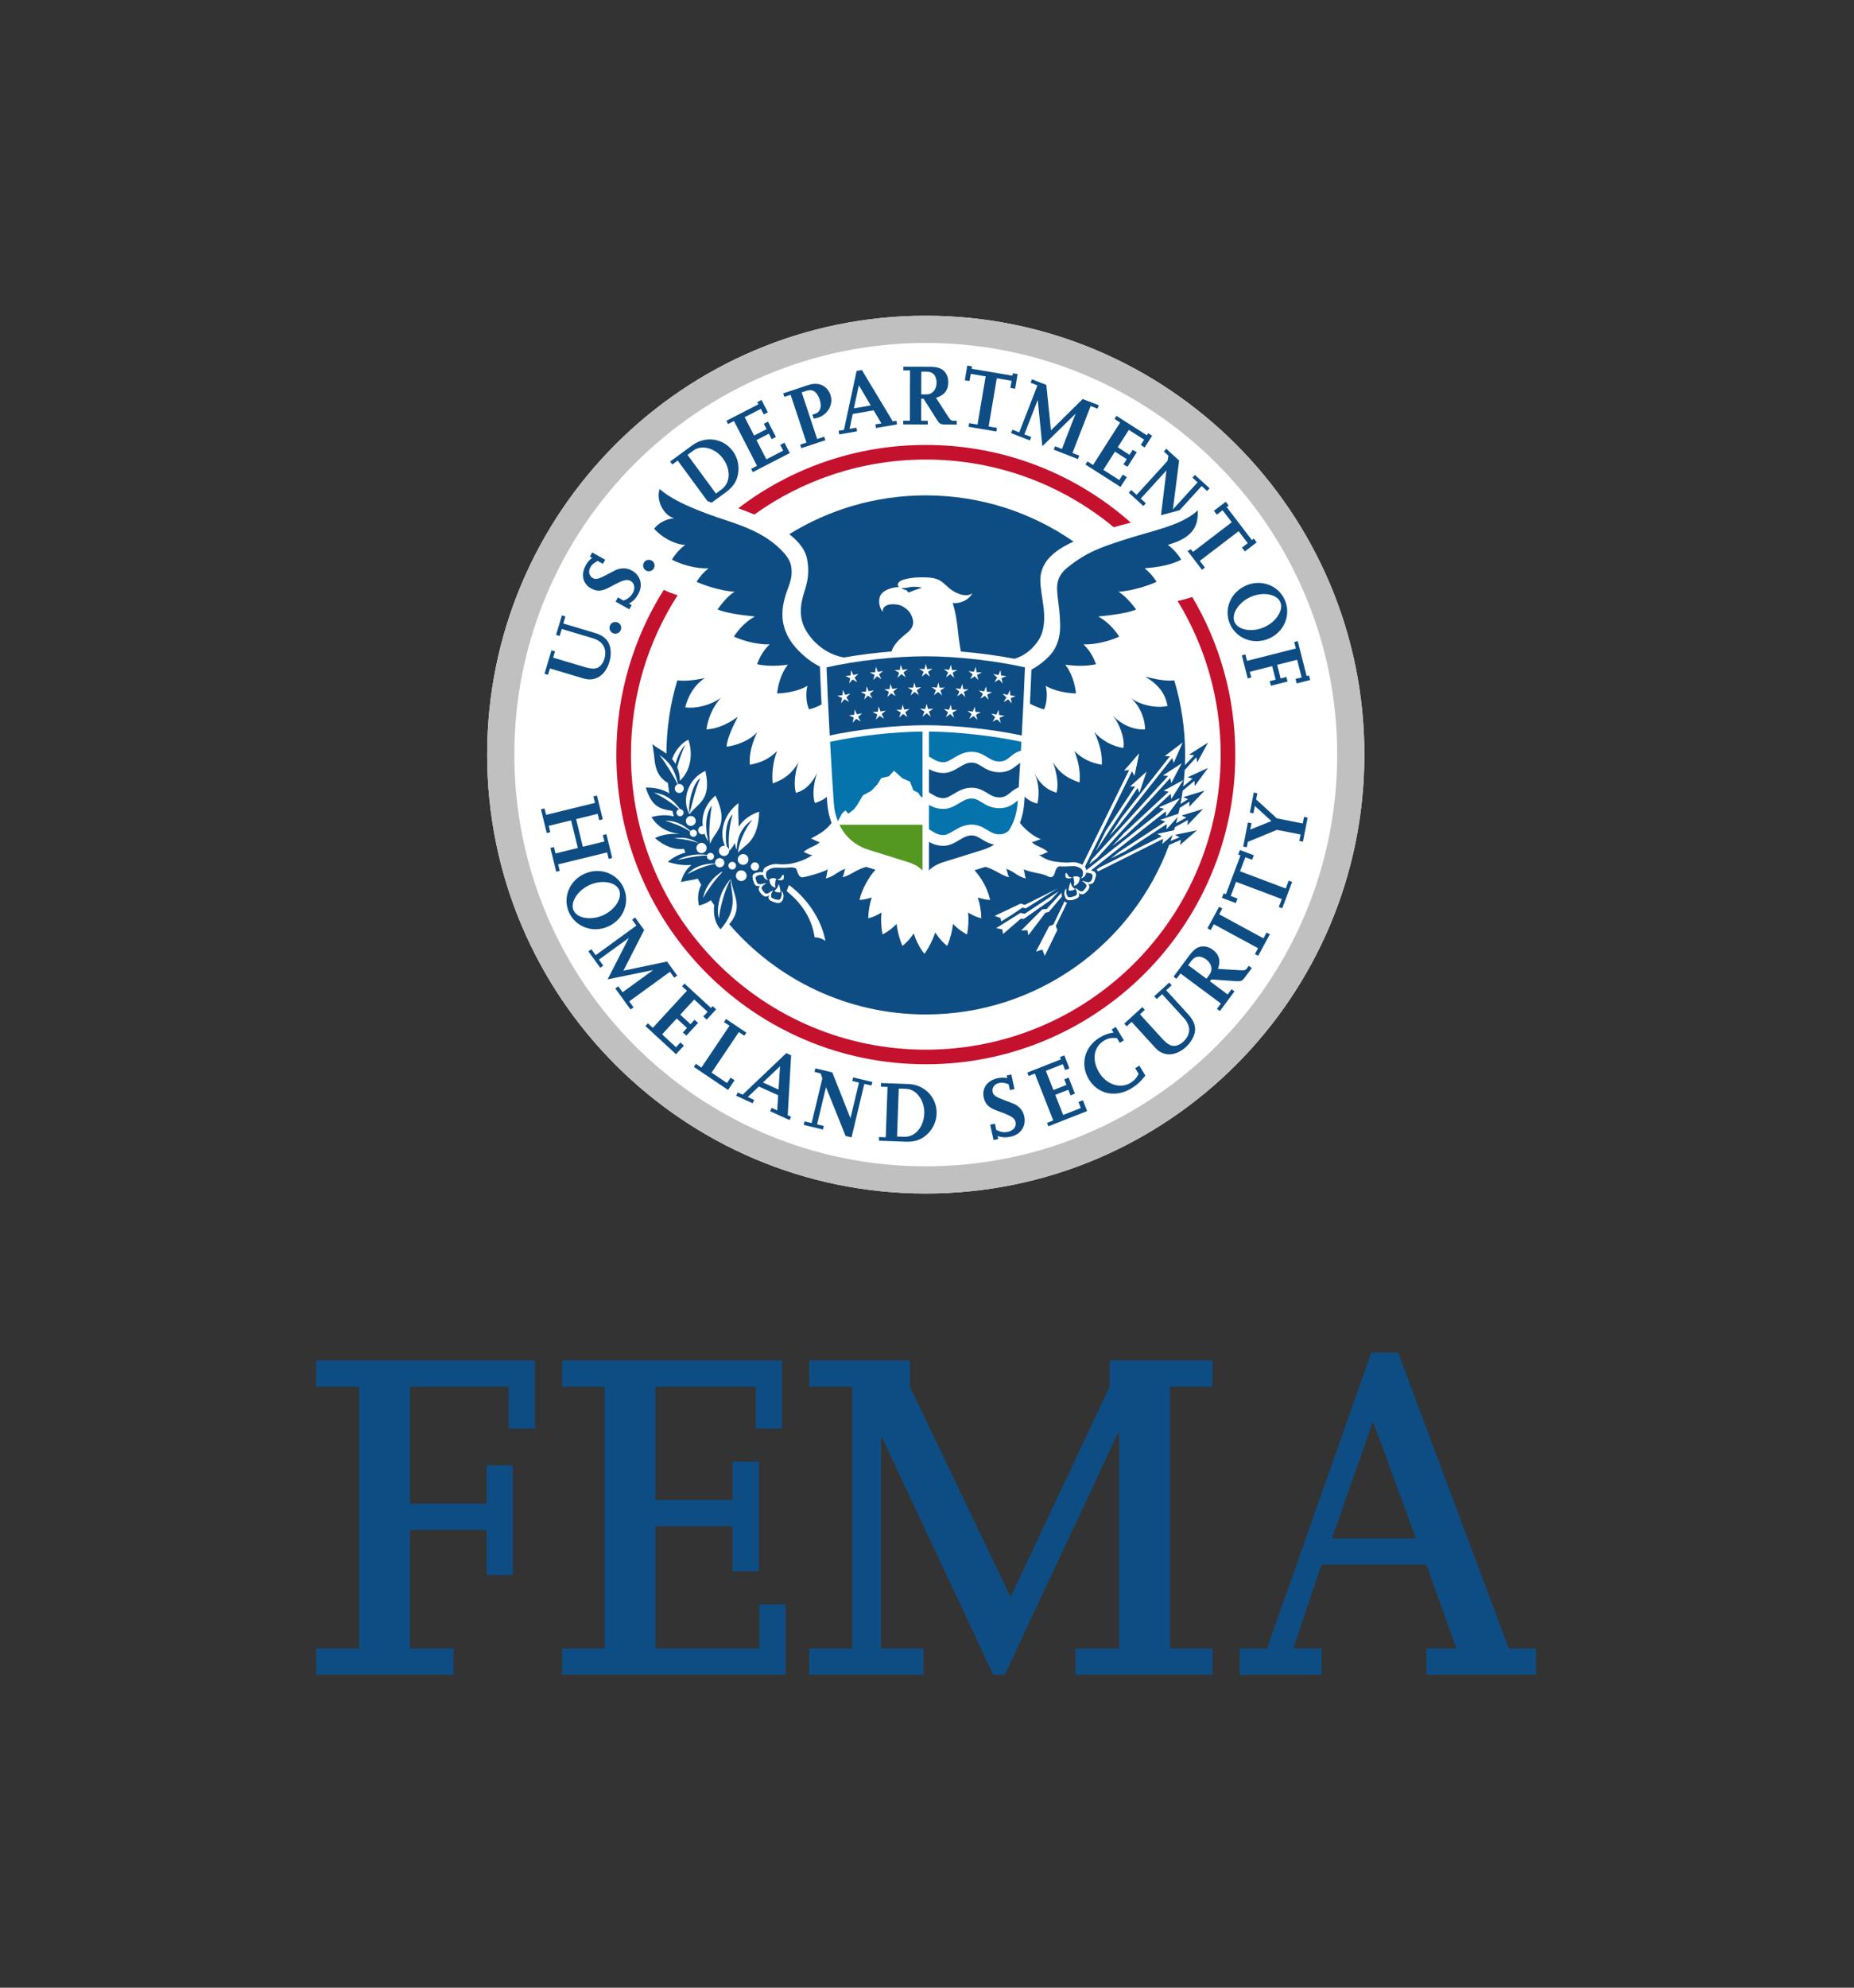 <?xml version="1.0" encoding="UTF-8" standalone="no"?>
<svg
   xmlns:dc="http://purl.org/dc/elements/1.1/"
   xmlns:cc="http://creativecommons.org/ns#"
   xmlns:rdf="http://www.w3.org/1999/02/22-rdf-syntax-ns#"
   xmlns:svg="http://www.w3.org/2000/svg"
   xmlns="http://www.w3.org/2000/svg"
   viewBox="0 0 704.333 754.653"
   height="754.653"
   width="704.333"
   xml:space="preserve"
   id="svg2"
   version="1.1"><rect x="0" y="0" width="704.333" height="754.653" fill="#333333" stroke="none"/><defs
     id="defs6" /><g
     transform="matrix(1.333,0,0,-1.333,0,754.653)"
     id="g10"><g
       transform="scale(0.1)"
       id="g12"><path
         id="path14"
         style="fill:#0d4d84;fill-opacity:1;fill-rule:nonzero;stroke:none"
         d="M 901.016,966.16 H 1023.54 V 1712 H 901.016 v 74.71 h 623.454 v -194.26 h -74.98 V 1712 h -280.92 v -333.32 h 218.19 v 109.06 h 74.76 v -312.36 h -74.76 v 128.51 H 1168.57 V 966.16 H 1292.6 V 891.395 H 901.016 v 74.765" /><path
         id="path16"
         style="fill:#0d4d84;fill-opacity:1;fill-rule:nonzero;stroke:none"
         d="m 1602.19,966.16 h 121.09 V 1712 h -121.09 v 74.71 h 626.27 v -194.26 h -74.69 V 1712 h -285.51 v -322.81 h 219.65 v 109.04 h 74.84 v -312.4 h -74.84 V 1314.4 H 1868.26 V 966.16 h 295.9 v 125.49 h 74.75 V 891.395 h -636.72 v 74.765" /><path
         id="path18"
         style="fill:#0d4d84;fill-opacity:1;fill-rule:nonzero;stroke:none"
         d="m 2306.15,966.16 h 122.58 V 1712 h -122.58 v 74.71 h 286.94 V 1712 l 287.07,-599.39 282.42,599.39 v 74.71 h 292.93 V 1712 H 3334.45 V 966.16 h 121.06 v -74.765 h -390.12 v 74.765 h 124.08 v 614.28 h -2.97 L 2863.61,891.395 h -32.83 L 2513.87,1567 h -2.89 V 966.16 h 121.01 v -74.765 h -325.84 v 74.765" /><path
         id="path20"
         style="fill:#0d4d84;fill-opacity:1;fill-rule:nonzero;stroke:none"
         d="m 4035.47,1280.03 h -239.22 l 115.16,328.85 h 3.04 z M 3533.28,891.395 h 233.13 v 74.765 h -80.8 l 80.8,239.11 h 298.98 l 85.1,-239.11 h -85.1 v -74.765 h 312.25 v 74.765 h -77.66 l -315.39,842.93 h -76.23 l -297.4,-842.93 h -77.68 v -74.765" /><path
         id="path22"
         style="fill:#ffffff;fill-opacity:1;fill-rule:nonzero;stroke:none"
         d="m 2638.35,4762.02 c -690.31,0 -1249.98,-559.63 -1249.98,-1249.98 0,-690.38 559.67,-1250.02 1249.98,-1250.02 690.37,0 1250.02,559.64 1250.02,1250.02 0,690.35 -559.65,1249.98 -1250.02,1249.98" /><path
         id="path24"
         style="fill:#c4122e;fill-opacity:1;fill-rule:nonzero;stroke:none"
         d="m 3397.82,3961.09 c -14,-4.8 -27.96,-8.65 -41.58,-11.61 77.83,-127.44 122.66,-277.19 122.66,-437.4 0,-464.14 -376.25,-840.41 -840.37,-840.41 -464.12,0 -840.37,376.27 -840.37,840.41 0,167.26 48.88,323.1 133.1,454.01 -13.4,3.91 -26.48,9 -39.63,15.21 -85.58,-135.88 -135.09,-296.77 -135.09,-469.22 0,-487.12 394.9,-882 881.99,-882 487.11,0 882,394.88 882,882 0,163.98 -44.75,317.5 -122.71,449.01" /><path
         id="path26"
         style="fill:#c4122e;fill-opacity:1;fill-rule:nonzero;stroke:none"
         d="m 2149.92,4195.88 c 137.69,98.55 306.36,156.55 488.61,156.55 203.53,0 390.18,-72.35 535.6,-192.76 16.42,4.68 32.39,8.89 48.73,13.06 -155.59,137.72 -360.15,221.33 -584.33,221.33 -200.94,0 -386.24,-67.23 -534.55,-180.42 7.02,-2.55 14.1,-5.12 21.25,-7.88 8.5,-3.26 16.73,-6.55 24.69,-9.88" /><path
         id="path28"
         style="fill:#c1c0c1;fill-opacity:1;fill-rule:nonzero;stroke:none"
         d="m 2638.35,4762.02 c -690.31,0 -1249.98,-559.63 -1249.98,-1249.98 0,-690.38 559.67,-1250.02 1249.98,-1250.02 690.37,0 1250.02,559.64 1250.02,1250.02 0,690.35 -559.65,1249.98 -1250.02,1249.98 z m 0.05,-2422.58 c -647.62,0 -1172.59,525 -1172.59,1172.6 0,647.55 524.97,1172.53 1172.59,1172.53 647.55,0 1172.53,-524.98 1172.53,-1172.53 0,-647.6 -524.98,-1172.6 -1172.53,-1172.6" /><path
         id="path30"
         style="fill:#0d4d84;fill-opacity:1;fill-rule:nonzero;stroke:none"
         d="m 2336.77,3762.66 c -17.83,9.12 -33.39,19.65 -50.08,34.88 -53.65,48.89 -66.35,100.29 -50.49,159.32 9.44,35.13 23.83,52.84 18.93,89.5 -2.79,20.99 -17.68,37.89 -32.54,52.15 -35.86,34.49 -78.37,55.77 -141.21,76.92 -38.8,13.03 -151.63,48.06 -201.43,93.12 -11.25,-33.1 12.84,-77.14 41.5,-83.04 -25.36,-2.56 -47.1,-15.79 -57.17,-30.2 19.15,-22.19 57.41,-45.29 88.99,-45.88 -14.61,-9.79 -32.35,-30.5 -38.31,-42.14 27.3,-14.52 70.83,-26.72 104.34,-24.4 -14.07,-11.26 -26.28,-25.59 -34.21,-38.69 22.66,-10.33 66.73,-25.34 108.71,-28.46 -15.45,-7.63 -37.52,-33.99 -48.93,-50.23 23.6,-10.56 74.71,-16.94 106.41,-20.09 -22.71,-11.95 -46.4,-35.75 -59.49,-57.29 22.97,-11.04 66.21,-23.32 101.54,-22.17 -17.4,-16.66 -28.94,-37 -35.53,-56.63 26.74,-5.48 54.88,-5.61 87.45,-1.24 -19.81,-25.05 -27.74,-58.15 -30.54,-81.81 26.51,0.78 61.67,6.77 86.51,21.65 -5.43,-20.26 -4.2,-47.61 4.51,-66.95 10.38,2.33 22.5,6.68 35.65,13.81 -1.86,37.59 -3.5,76.11 -4.61,107.87" /><path
         id="path32"
         style="fill:#0d4d84;fill-opacity:1;fill-rule:nonzero;stroke:none"
         d="m 3413.88,4207.75 c -49.81,-45.09 -129.43,-57.14 -213.03,-84.75 -62.96,-20.76 -102.05,-32.94 -158.44,-77.88 -16.09,-12.82 -31.4,-31.58 -29.68,-64.01 1.91,-35.99 7.75,-51.51 8.65,-101.83 0.66,-35.85 -11.66,-64.69 -26.75,-81.74 -15.89,-18 -36.59,-33.67 -55.09,-43.39 -1.13,-30.6 -2.5,-61.33 -4.2,-97.04 13.11,-7.13 29.87,-13.8 40.28,-16.13 8.65,19.34 9.9,46.69 4.49,66.95 24.8,-14.88 59.98,-20.87 86.48,-21.65 -2.8,23.66 -10.72,56.76 -30.52,81.81 32.54,-4.37 60.69,-4.24 87.41,1.24 -6.59,19.63 -18.12,39.97 -35.5,56.63 35.32,-1.15 78.58,11.13 101.56,22.17 -13.11,21.54 -36.81,45.34 -59.49,57.29 31.68,3.15 84.19,9.31 107.81,19.87 -11.42,16.23 -34.93,42.82 -50.33,50.45 41.97,3.12 86.04,18.13 108.71,28.46 -7.98,13.1 -20.17,27.43 -34.2,38.69 39.34,2.65 77.03,9.88 104.32,24.4 -5.96,11.64 -23.75,32.35 -38.3,42.14 84.26,23.45 85.69,65.55 85.82,98.32" /><path
         id="path34"
         style="fill:#0d4d84;fill-opacity:1;fill-rule:nonzero;stroke:none"
         d="m 3059.55,4118.73 c -119.49,83 -264.64,131.65 -421.18,131.65 -142.71,0 -275.94,-40.47 -388.94,-110.5 29.29,-22.76 46.7,-46.79 50.93,-71.84 3.72,-21.91 6.26,-48.32 -6.42,-86.86 -13.44,-40.89 -20.78,-82.93 9.41,-125.59 30.05,-42.47 69.06,-60.79 101.41,-67 v 0 c 42.34,7.43 89.28,13.51 136,17.24 v 0 c 6.1,19.78 24.15,36.97 42.24,51.04 26.25,20.42 20.45,38.29 14.24,52.17 -4.84,10.81 -14.24,19.65 -27.76,26.67 -11.81,6.11 -55.13,10.62 -53.97,-17.06 -7.03,9.98 -12.76,23.61 -8.56,40.94 5.82,24.14 45.27,30.27 55.07,29.56 -7.59,6.45 -2.87,16.83 14.41,21.62 20.98,5.8 40.87,6.69 60.13,6.19 39.57,-1.02 45.8,-10.68 65.91,-28.52 24.23,-21.55 56.17,-28.96 68.83,-15.99 -9.04,-20.61 -37.79,-31.59 -56.27,-28.39 8.99,-28.53 12.21,-53.28 15.43,-83.22 1.47,-13.61 4.3,-36.5 7.98,-55.2 53.08,-4.37 106.32,-11.69 152.72,-20.57 v 0 c 19.28,5.62 39.2,16.89 57.05,37.56 17,19.62 32.6,44.48 26.16,107.12 -1.8,17.63 -10.65,62.74 -9.4,83.95 2.78,48.12 38.5,79.53 94.58,105.03" /><path
         id="path36"
         style="fill:#0d4d84;fill-opacity:1;fill-rule:nonzero;stroke:none"
         d="m 2568.64,3986.84 c 7.35,-5.52 11.61,-6.2 14.07,-5.67 0.19,-1.33 2.61,-3.1 3.16,-3.63 1.57,-1.39 2.43,-2.68 2.86,-4.15 3.33,1.38 12.15,4.98 20.17,7.85 8.16,2.94 19.43,6.25 19.43,6.25 -34.96,7.36 -40.26,-3.31 -59.69,-0.65" /><path
         id="path38"
         style="fill:#0573ac;fill-opacity:1;fill-rule:nonzero;stroke:none"
         d="m 2617.71,3402.94 -14.68,7.35 -9.52,24.85 -21.6,9.43 -24.21,21.65 -14.43,-15.93 -21.51,-5 -11.44,-18.23 -17.4,-18.38 -23.55,-12.46 -16.31,-27.63 -9.22,-12.24 -15.94,-12.39 -8.79,9.3 -9.37,-8.99 -11.77,-21.77 c -6.22,16.24 -10,28.86 -11.88,54.96 -3.46,48.27 -6.96,108.95 -10.41,171.02 79.7,17.17 181.08,28.56 263.45,29.34 v -188.17 c -3.72,2.24 -7.56,3.99 -11.42,13.29" /><path
         id="path40"
         style="fill:#559821;fill-opacity:1;fill-rule:nonzero;stroke:none"
         d="m 2629.13,3312.3 h -236.91 c 3.48,-7.31 7.52,-14.15 12.09,-20.58 17.09,-23.95 41.37,-41.68 72.19,-51.12 41.85,-12.87 68.51,-21.24 87.95,-27.41 l 23.15,-7.24 c 18.97,-5.86 32.24,-14.36 41.53,-23.83 v 130.18" /><path
         id="path42"
         style="fill:#0d4d84;fill-opacity:1;fill-rule:nonzero;stroke:none"
         d="m 2879.41,3403.85 c 6.46,5.19 13.94,11.27 23.79,14.85 1.38,22.07 2.83,45.73 4.27,70.19 -2.59,-1.71 -5.39,-3.93 -8.73,-6.64 -11.29,-9.11 -25.43,-20.54 -50.23,-20.54 -23.32,0 -38.42,9.25 -50.51,16.7 -9.92,6.11 -17.79,10.91 -29.33,10.91 -12.82,0 -23.83,-6.59 -35.53,-13.59 -12.52,-7.53 -26.81,-16.06 -44.28,-16.06 -17.85,0 -30.86,5.43 -41.41,11.31 v -66.54 c 2.43,-1.38 4.75,-2.83 7,-4.19 10.6,-6.55 19.79,-12.17 34.41,-12.17 8.99,0 18.01,5.4 28.48,11.71 14.09,8.41 30.02,17.94 51.33,17.94 20.21,0 33.6,-8.24 45.45,-15.44 10.56,-6.57 19.75,-12.19 34.39,-12.19 13.94,0 21.47,6.06 30.9,13.75" /><path
         id="path44"
         style="fill:#0d4d84;fill-opacity:1;fill-rule:nonzero;stroke:none"
         d="m 2688.86,3252.26 c -17.85,0 -30.86,5.45 -41.41,11.26 v -81.4 c 9.3,9.47 22.58,17.99 41.53,23.83 l 23.17,7.24 c 19.41,6.17 46.01,14.54 87.95,27.41 12.2,3.74 23.41,8.79 33.53,15.03 -15.23,2.85 -26.27,9.64 -35.63,15.39 -9.92,6.1 -17.79,10.91 -29.33,10.91 -12.82,0 -23.83,-6.64 -35.53,-13.61 -12.52,-7.55 -26.81,-16.06 -44.28,-16.06" /><path
         id="path46"
         style="fill:#0573ac;fill-opacity:1;fill-rule:nonzero;stroke:none"
         d="m 2879.41,3506.15 c 7.77,6.28 17.01,13.75 30.05,16.68 0.47,8.52 0.96,17.06 1.47,25.65 -79.73,17.15 -181.05,28.5 -263.48,29.34 v -71.09 c 2.43,-1.37 4.75,-2.8 7,-4.2 10.6,-6.51 19.79,-12.18 34.41,-12.18 8.99,0 18.01,5.42 28.48,11.74 14.09,8.42 30.02,17.97 51.33,17.97 20.21,0 33.6,-8.28 45.45,-15.49 10.56,-6.55 19.75,-12.16 34.39,-12.16 13.94,0 21.47,6.06 30.9,13.74" /><path
         id="path48"
         style="fill:#0573ac;fill-opacity:1;fill-rule:nonzero;stroke:none"
         d="m 2647.45,3368.67 v -69.34 c 2.43,-1.37 4.75,-2.81 7,-4.19 10.6,-6.58 19.79,-12.16 34.41,-12.16 8.99,0 18.01,5.39 28.48,11.69 14.09,8.42 30.02,17.99 51.33,17.99 20.21,0 33.6,-8.27 45.45,-15.5 10.56,-6.53 19.75,-12.14 34.39,-12.14 11.35,0 18.42,3.98 25.76,9.59 15.18,22.52 24.04,50.39 26.21,82.85 0.06,1.37 0.18,2.77 0.28,4.1 -0.67,-0.51 -1.31,-1.02 -2.02,-1.58 -11.29,-9.15 -25.43,-20.57 -50.23,-20.57 -23.32,0 -38.42,9.24 -50.51,16.68 -9.92,6.14 -17.79,10.96 -29.33,10.96 -12.82,0 -23.83,-6.59 -35.53,-13.63 -12.52,-7.52 -26.81,-16.04 -44.28,-16.04 -17.85,0 -30.86,5.42 -41.41,11.29" /><path
         id="path50"
         style="fill:#0d4d84;fill-opacity:1;fill-rule:nonzero;stroke:none"
         d="m 2364.68,3566.58 c -3.77,69.23 -7.11,138.9 -9.08,193.93 83.96,19.07 195.29,31.61 282.69,31.61 87.41,0 198.77,-12.54 282.74,-31.61 -1.99,-55.03 -5.33,-124.7 -9.12,-193.93 -79.14,16.8 -183.85,29.2 -273.62,29.2 -89.78,0 -194.43,-12.4 -273.61,-29.2" /><path
         id="path52"
         style="fill:#ffffff;fill-opacity:1;fill-rule:nonzero;stroke:none"
         d="m 2419.86,3714.73 3.11,14.94 -13.84,6.26 15.03,1.59 1.58,15.15 6.17,-13.94 14.72,3.09 -11.18,-10.19 7.55,-13.26 -13.09,7.7 -10.05,-11.34" /><path
         id="path54"
         style="fill:#ffffff;fill-opacity:1;fill-rule:nonzero;stroke:none"
         d="m 2512.06,3726.97 -12.75,8.26 -10.6,-10.89 3.79,14.78 -13.54,6.86 15.09,0.92 2.23,15.09 5.57,-14.2 14.86,2.46 -11.62,-9.7 6.97,-13.58" /><path
         id="path56"
         style="fill:#ffffff;fill-opacity:1;fill-rule:nonzero;stroke:none"
         d="m 2581.24,3732.3 -12.28,8.94 -11.14,-10.36 4.56,14.58 -13.19,7.54 15.12,0.15 3.01,14.95 4.79,-14.47 14.99,1.68 -12.13,-9.09 6.27,-13.92" /><path
         id="path58"
         style="fill:#ffffff;fill-opacity:1;fill-rule:nonzero;stroke:none"
         d="m 2650.35,3733.79 -11.74,9.65 -11.72,-9.65 5.41,14.3 -12.66,8.34 15.06,-0.78 3.91,14.71 3.94,-14.71 15.06,0.78 -12.69,-8.34 5.43,-14.3" /><path
         id="path60"
         style="fill:#ffffff;fill-opacity:1;fill-rule:nonzero;stroke:none"
         d="m 2847.3,3725.98 -13.09,-7.7 7.56,13.26 -11.19,10.19 14.72,-3.09 6.2,13.93 1.54,-15.15 15.04,-1.59 -13.83,-6.26 3.14,-14.93 -10.09,11.34" /><path
         id="path62"
         style="fill:#ffffff;fill-opacity:1;fill-rule:nonzero;stroke:none"
         d="m 2772.06,3740.51 -11.72,9.67 14.91,-2.41 5.5,14.22 2.31,-15.09 15.06,-0.85 -13.5,-6.91 3.83,-14.78 -10.64,10.85 -12.74,-8.3 6.99,13.6" /><path
         id="path64"
         style="fill:#ffffff;fill-opacity:1;fill-rule:nonzero;stroke:none"
         d="m 2702.29,3746.19 -12.12,9.08 15.02,-1.68 4.78,14.46 3.03,-14.93 15.11,-0.18 -13.17,-7.52 4.52,-14.59 -11.13,10.37 -12.28,-8.93 6.24,13.92" /><path
         id="path66"
         style="fill:#ffffff;fill-opacity:1;fill-rule:nonzero;stroke:none"
         d="m 2429.91,3602.77 3.22,14.91 -13.8,6.36 15.04,1.48 1.7,15.13 6.06,-13.97 14.76,2.97 -11.27,-10.1 7.46,-13.31 -13.03,7.8 -10.14,-11.27" /><path
         id="path68"
         style="fill:#ffffff;fill-opacity:1;fill-rule:nonzero;stroke:none"
         d="m 2519.62,3614.11 -12.69,8.38 -10.69,-10.8 3.92,14.76 -13.48,6.97 15.11,0.79 2.36,15.07 5.43,-14.26 14.89,2.32 -11.7,-9.59 6.85,-13.64" /><path
         id="path70"
         style="fill:#ffffff;fill-opacity:1;fill-rule:nonzero;stroke:none"
         d="m 2586.11,3618.96 -12.25,8.97 -11.15,-10.31 4.59,14.56 -13.15,7.59 15.11,0.09 3.08,14.93 4.72,-14.49 15,1.63 -12.17,-9.04 6.22,-13.93" /><path
         id="path72"
         style="fill:#ffffff;fill-opacity:1;fill-rule:nonzero;stroke:none"
         d="m 2652.64,3620.17 -11.73,9.64 -11.74,-9.64 5.43,14.29 -12.67,8.34 15.06,-0.78 3.92,14.72 3.93,-14.72 15.05,0.78 -12.67,-8.34 5.42,-14.29" /><path
         id="path74"
         style="fill:#ffffff;fill-opacity:1;fill-rule:nonzero;stroke:none"
         d="m 2841.81,3613.24 -13.05,-7.75 7.5,13.29 -11.23,10.14 14.73,-3.03 6.13,13.95 1.6,-15.13 15.05,-1.55 -13.8,-6.3 3.21,-14.93 -10.14,11.31" /><path
         id="path76"
         style="fill:#ffffff;fill-opacity:1;fill-rule:nonzero;stroke:none"
         d="m 2769.15,3627.22 -11.73,9.64 14.92,-2.39 5.45,14.24 2.34,-15.08 15.08,-0.83 -13.5,-6.94 3.87,-14.77 -10.66,10.84 -12.73,-8.33 6.96,13.62" /><path
         id="path78"
         style="fill:#ffffff;fill-opacity:1;fill-rule:nonzero;stroke:none"
         d="m 2701.95,3632.61 -12.11,9.08 15,-1.68 4.8,14.46 3.03,-14.95 15.1,-0.15 -13.17,-7.54 4.53,-14.57 -11.13,10.36 -12.3,-8.93 6.25,13.92" /><path
         id="path80"
         style="fill:#ffffff;fill-opacity:1;fill-rule:nonzero;stroke:none"
         d="m 2462.94,3668.91 3.56,14.83 -13.64,6.67 15.06,1.13 2.04,15.1 5.74,-14.11 14.82,2.64 -11.48,-9.85 7.13,-13.47 -12.84,8.08 -10.39,-11.02" /><path
         id="path82"
         style="fill:#ffffff;fill-opacity:1;fill-rule:nonzero;stroke:none"
         d="m 2396.81,3658.4 2.99,14.95 -13.89,6.16 15.02,1.7 1.46,15.17 6.27,-13.9 14.71,3.2 -11.1,-10.28 7.64,-13.2 -13.14,7.61 -9.96,-11.41" /><path
         id="path84"
         style="fill:#ffffff;fill-opacity:1;fill-rule:nonzero;stroke:none"
         d="m 2552.46,3678.21 -12.5,8.66 -10.92,-10.58 4.23,14.68 -13.32,7.26 15.12,0.46 2.7,15.01 5.11,-14.37 14.94,2.01 -11.91,-9.35 6.55,-13.78" /><path
         id="path86"
         style="fill:#ffffff;fill-opacity:1;fill-rule:nonzero;stroke:none"
         d="m 2618.68,3681.39 -12.01,9.26 -11.42,-10.03 4.95,14.44 -12.96,7.91 15.12,-0.27 3.42,14.85 4.39,-14.6 15.04,1.26 -12.4,-8.74 5.87,-14.08" /><path
         id="path88"
         style="fill:#ffffff;fill-opacity:1;fill-rule:nonzero;stroke:none"
         d="m 2684.95,3680.52 -11.4,10.04 -12.05,-9.25 5.91,14.1 -12.38,8.77 15.03,-1.29 4.4,14.57 3.44,-14.83 15.07,0.26 -12.94,-7.91 4.92,-14.46" /><path
         id="path90"
         style="fill:#ffffff;fill-opacity:1;fill-rule:nonzero;stroke:none"
         d="m 2873.53,3669.3 -13.26,-7.43 7.84,13.1 -10.99,10.41 14.67,-3.38 6.44,13.8 1.25,-15.17 15,-1.91 -13.94,-5.97 2.84,-15 -9.85,11.55" /><path
         id="path92"
         style="fill:#ffffff;fill-opacity:1;fill-rule:nonzero;stroke:none"
         d="m 2801.22,3684.88 -11.52,9.89 14.86,-2.71 5.76,14.13 2.02,-15.13 15.05,-1.16 -13.63,-6.64 3.56,-14.85 -10.43,11.06 -12.91,-8.05 7.24,13.46" /><path
         id="path94"
         style="fill:#ffffff;fill-opacity:1;fill-rule:nonzero;stroke:none"
         d="m 2734.32,3691.71 -11.92,9.36 14.99,-2.03 5.1,14.36 2.7,-15 15.1,-0.51 -13.34,-7.25 4.19,-14.67 -10.89,10.62 -12.48,-8.65 6.55,13.77" /><path
         id="path96"
         style="fill:#0d4d84;fill-opacity:1;fill-rule:nonzero;stroke:none"
         d="m 3564.78,3961.36 c 34.43,15.1 73.88,8.18 83.92,-14.62 10.04,-23.06 -11.58,-56.76 -46.02,-71.83 -34.66,-15.19 -74.18,-8.32 -84.28,14.72 -9.97,22.83 11.65,56.51 46.38,71.73 z m 51.97,-118.63 c 43.57,19.11 63.29,67.73 44.92,109.7 -18.42,41.98 -67.46,60.2 -111.01,41.09 -43.58,-19.09 -63.67,-67.61 -45.27,-109.57 18.43,-41.98 67.79,-60.34 111.36,-41.22" /><path
         id="path98"
         style="fill:#0d4d84;fill-opacity:1;fill-rule:nonzero;stroke:none"
         d="m 3555.87,3729.19 -16.66,65.67 10.16,2.59 4.63,-18.35 139.06,35.28 -4.64,18.35 10.13,2.57 25.27,-99.48 6.73,1.76 3.33,-13.07 -38.39,-9.74 -3.27,12.81 17.39,4.4 -12.74,50.22 -56.99,-14.45 9.84,-38.64 16.41,4.15 3.52,-12.97 -47.53,-12.05 -3.57,12.98 16.91,4.28 -9.8,38.61 -63.75,-16.19 4.08,-16.14 -10.12,-2.59" /><path
         id="path100"
         style="fill:#0d4d84;fill-opacity:1;fill-rule:nonzero;stroke:none"
         d="m 1611.38,3905.46 -6,-20.02 89.77,-26.76 c 26.95,-8.04 41.13,-22.43 44.64,-45.55 1.63,-11.91 0.79,-24.39 -2.92,-36.83 -11.55,-38.64 -40.26,-57.38 -73.19,-47.57 l -96.44,28.74 -5.4,-18.13 -10.03,2.97 19.95,66.85 10.02,-2.99 -5.35,-17.92 89.02,-26.53 c 24.13,-7.18 36.38,-6.16 46.46,4.08 4.55,4.89 8.29,11.32 10.43,18.49 8.55,28.63 -3.44,50.37 -32.56,59.1 l -88.77,26.45 -5.9,-19.82 -10.29,3.06 16.52,55.37 10.04,-2.99" /><path
         id="path102"
         style="fill:#0d4d84;fill-opacity:1;fill-rule:nonzero;stroke:none"
         d="m 1769.13,3866.67 c -3.55,-8.48 -13.34,-12.46 -21.85,-8.9 -8.48,3.56 -12.5,13.33 -8.92,21.82 3.55,8.52 13.35,12.52 21.83,8.93 8.49,-3.54 12.5,-13.31 8.94,-21.85" /><path
         id="path104"
         style="fill:#0d4d84;fill-opacity:1;fill-rule:nonzero;stroke:none"
         d="m 1800.19,3937.77 -6.73,-11.96 -39.07,21.98 6.72,11.97 16.05,-9.05 c 13.34,5.38 20.29,11.18 26.29,21.8 7.56,13.46 5,27.74 -6.27,34.1 -9.77,5.49 -20.25,3.09 -44.63,-9.77 -25.43,-13.7 -29.08,-15.07 -38.76,-17.04 -9.36,-1.9 -19.63,0.16 -29.15,5.5 -23.93,13.44 -29.88,39.95 -14.96,66.44 4.75,8.47 9.86,14.47 17.95,20.76 l -6.5,3.67 6.6,11.71 37.11,-20.87 -6.6,-11.72 -14.98,8.41 c -10.98,-5.83 -16.45,-10.45 -20.96,-18.49 -6.35,-11.28 -3.21,-24.49 6.99,-30.22 8.71,-4.9 16.91,-2.95 41.9,10.45 12.12,6.31 19.55,10.43 22.65,11.84 6.3,3.04 13.61,4.89 21.56,5.3 9.05,0.35 17.3,-1.74 25.78,-6.49 24.75,-13.94 31.96,-41.7 17.7,-67.13 -7.08,-12.57 -14.83,-20.25 -26.3,-26.91 l 7.61,-4.28" /><path
         id="path106"
         style="fill:#0d4d84;fill-opacity:1;fill-rule:nonzero;stroke:none"
         d="m 1865.45,4050.58 c 0,-9.1 -7.2,-16.33 -16.28,-16.33 -9.06,0 -16.27,7.23 -16.27,16.33 0,9.06 7.21,16.27 16.27,16.27 9.08,0 16.28,-7.21 16.28,-16.27" /><path
         id="path108"
         style="fill:#0d4d84;fill-opacity:1;fill-rule:nonzero;stroke:none"
         d="m 2250.85,4370.93 -105.41,-54.27 -4.78,9.33 16.81,8.64 -65.68,127.58 -16.82,-8.68 -4.79,9.32 91.22,46.95 -3.15,6.2 11.96,6.17 18.1,-35.22 -11.72,-6.05 -8.22,15.97 -46.05,-23.71 26.89,-52.3 35.41,18.25 -7.75,15.04 11.88,6.4 22.47,-43.62 -11.85,-6.39 -8,15.51 -35.44,-18.25 28.18,-54.7 48.05,24.75 -8.45,16.4 11.95,6.13 15.19,-29.45" /><path
         id="path110"
         style="fill:#0d4d84;fill-opacity:1;fill-rule:nonzero;stroke:none"
         d="m 2352.3,4407.58 -68.57,-22.73 -3.31,9.95 17.99,5.94 -45.16,136.19 -17.96,-5.94 -3.27,9.92 71.63,23.76 c 29.29,9.72 54.36,-1.68 63.35,-28.88 8.54,-25.75 -7.11,-54.57 -34.77,-63.74 -4.02,-1.33 -6.71,-1.94 -13.23,-2.82 l -3.85,11.58 c 3.32,0.32 4.51,0.73 6.64,1.43 16.07,5.33 21.19,19.89 14.2,40.92 -7.33,22.23 -19.92,30.92 -36.95,25.29 l -14.2,-4.72 44.06,-132.87 20.1,6.66 3.3,-9.94" /><path
         id="path112"
         style="fill:#0d4d84;fill-opacity:1;fill-rule:nonzero;stroke:none"
         d="m 2433.51,4498.27 14.16,65.66 33.94,-57.31 z m 121.17,-35.35 -10.29,-1.79 -88.11,146.25 -14.98,-2.59 -36.07,-167.81 -15.24,-2.62 1.8,-10.31 50.8,8.8 -1.79,10.31 -19.62,-3.42 9.05,42.54 59.63,10.35 22.11,-37.11 -17.17,-2.97 1.76,-10.31 59.9,10.37 -1.78,10.31" /><path
         id="path114"
         style="fill:#0d4d84;fill-opacity:1;fill-rule:nonzero;stroke:none"
         d="m 2625.64,4602.83 15.7,-0.03 c 17.71,-0.05 27.91,-11.53 27.83,-31.46 -0.02,-19.67 -11.79,-33.35 -28.94,-33.32 l -14.73,0.07 z m 101.08,-139.99 -10.22,0.02 c -4.98,0.01 -7.99,2.27 -13.69,11 l -35.24,54.39 c 23.45,7.18 34.9,21.57 34.96,44.01 0.04,13.21 -3.9,23.91 -12.1,32.15 -8.93,8.99 -20.91,12.26 -42.31,12.31 l -73.5,0.19 v -10.46 l 18.93,-0.04 -0.34,-143.49 -18.94,0.06 -0.04,-10.47 69.77,-0.17 v 10.47 l -18.7,0.03 0.16,62.77 6.75,-0.02 37.2,-58.63 c 8.45,-13.22 10.94,-14.7 25.62,-14.75 l 31.63,-0.06 0.06,10.69" /><path
         id="path116"
         style="fill:#0d4d84;fill-opacity:1;fill-rule:nonzero;stroke:none"
         d="m 2839.41,4432.38 -79.1,13.36 1.75,10.31 23.79,-4.02 23.23,137.3 -42.51,7.17 -3.43,-20.39 -13.5,2.28 7.03,41.75 13.58,-2.28 -1.2,-6.87 116.39,-19.69 1.19,6.88 13.47,-2.27 -7.06,-41.76 -13.5,2.28 3.46,20.38 -42.24,7.14 -23.19,-137.28 23.56,-3.99 -1.72,-10.3" /><path
         id="path118"
         style="fill:#0d4d84;fill-opacity:1;fill-rule:nonzero;stroke:none"
         d="m 3072.15,4353.74 -68.95,26.76 3.75,9.75 19.51,-7.58 38.9,100.34 -94.66,-92.6 -13.19,132.02 -38.1,-98.24 19.53,-7.56 -3.79,-9.74 -53.65,20.79 3.77,9.76 19.49,-7.58 51.9,133.77 -19.51,7.56 3.76,9.78 41.12,-15.96 13.18,-129.33 90.42,89.16 45.95,-17.84 -3.79,-9.73 -19.46,7.55 -51.87,-133.73 19.49,-7.58 -3.8,-9.77" /><path
         id="path120"
         style="fill:#0d4d84;fill-opacity:1;fill-rule:nonzero;stroke:none"
         d="m 3193.44,4274.45 -99.95,63.8 5.64,8.84 15.96,-10.2 77.25,120.92 -15.97,10.19 5.61,8.8 86.51,-55.23 3.71,5.87 11.37,-7.23 -21.31,-33.38 -11.15,7.12 9.68,15.1 -43.66,27.9 -31.63,-49.56 33.54,-21.45 9.16,14.29 11.48,-7.03 -26.45,-41.36 -11.45,7.03 9.38,14.68 -33.61,21.45 -33.09,-51.82 45.55,-29.11 9.92,15.53 11.35,-7.25 -17.84,-27.9" /><path
         id="path122"
         style="fill:#0d4d84;fill-opacity:1;fill-rule:nonzero;stroke:none"
         d="m 2088.57,4376.34 c -27.25,37.14 -78.01,44.34 -115.94,16.49 l -62.63,-46.01 6.16,-8.44 15.26,11.22 84.78,-115.4 c 4.05,-1.56 8.03,-3.06 11.98,-4.55 l 41.55,30.53 c 19.68,14.46 29.97,30.35 33.73,51.7 3.93,23.25 -1.34,45.98 -14.89,64.46 z m -31.96,-108.79 -16.27,-11.95 -80.95,110.2 17.05,12.53 c 23.49,17.27 62.15,6.71 83.85,-22.79 23.16,-31.52 21.64,-69.41 -3.68,-87.99" /><path
         id="path124"
         style="fill:#0d4d84;fill-opacity:1;fill-rule:nonzero;stroke:none"
         d="m 3405.56,4308.56 -7.05,-7.76 14.54,-13.25 -70.32,-77.12 17.74,139.24 -36.61,33.39 -7.03,-7.73 13.24,-12.07 -2.71,-14.76 -88.11,-96.61 -15.25,13.92 -7.07,-7.72 41.6,-37.95 7.03,7.76 -14.51,13.25 73.34,80.4 -15.67,-127.73 c 15.18,3.95 31.42,8.3 49.01,13.21 1.44,0.39 2.79,0.8 4.22,1.18 l 62.67,68.77 15.5,-14.08 7.08,7.72 -41.64,37.94" /><path
         id="path126"
         style="fill:#0d4d84;fill-opacity:1;fill-rule:nonzero;stroke:none"
         d="m 3573.22,4127.45 -5.53,-4.23 -71.64,93.82 5.52,4.23 -8.35,10.91 -33.64,-25.7 8.34,-10.9 16.42,12.54 26.14,-34.24 -110.62,-84.52 -5.72,7.49 c -3.17,-1.77 -6.41,-3.35 -9.62,-4.69 l 41.05,-53.67 8.33,6.32 -14.53,19.02 110.64,84.52 25.98,-34.04 -16.43,-12.56 8.36,-10.89 33.62,25.71 -8.32,10.88" /><path
         id="path128"
         style="fill:#0d4d84;fill-opacity:1;fill-rule:nonzero;stroke:none"
         d="m 2844.99,2417.15 -13.36,-2.93 -9.65,43.78 13.44,2.95 3.94,-18.01 c 12.86,-6.32 21.79,-7.73 33.74,-5.09 15.08,3.29 24.06,14.68 21.31,27.36 -2.41,10.95 -11.2,17.19 -37.03,26.84 -27.13,9.88 -30.59,11.64 -38.51,17.57 -7.66,5.74 -12.94,14.76 -15.26,25.43 -5.9,26.78 9.96,48.88 39.64,55.4 9.48,2.06 17.37,2.23 27.45,0.42 l -1.61,7.27 13.13,2.87 9.14,-41.62 -13.15,-2.87 -3.69,16.78 c -11.68,4.34 -18.73,5.34 -27.73,3.39 -12.66,-2.77 -20.47,-13.92 -17.92,-25.38 2.15,-9.71 9.06,-14.58 35.66,-24.3 12.81,-4.87 20.82,-7.66 23.91,-9.03 6.44,-2.66 12.74,-6.89 18.31,-12.58 6.29,-6.56 10.21,-14.09 12.3,-23.61 6.06,-27.7 -9.84,-51.61 -38.37,-57.83 -14.08,-3.08 -24.93,-2.41 -37.54,1.73 l 1.85,-8.54" /><path
         id="path130"
         style="fill:#0d4d84;fill-opacity:1;fill-rule:nonzero;stroke:none"
         d="m 3098.22,2496.8 -110.34,-43.34 -3.81,9.72 17.59,6.92 -52.42,133.58 -17.64,-6.95 -3.81,9.73 95.56,37.54 -2.6,6.5 12.54,4.93 14.48,-36.91 -12.29,-4.83 -6.52,16.7 -48.28,-18.96 21.5,-54.67 37.08,14.56 -6.17,15.76 12.45,5.15 17.91,-45.68 -12.4,-5.14 -6.37,16.22 -37.15,-14.56 22.48,-57.26 50.35,19.73 -6.77,17.17 12.54,4.89 12.09,-30.8" /><path
         id="path132"
         style="fill:#0d4d84;fill-opacity:1;fill-rule:nonzero;stroke:none"
         d="m 3264.25,2597.9 c -14.08,-17.59 -23.95,-26.8 -40.16,-36.6 -44.93,-27.26 -95.25,-16.37 -120.95,25.99 -25.44,41.96 -12.46,92.66 30.39,118.61 13.79,8.4 24.51,12.3 40.12,14.44 l -5.42,8.96 11.7,7.13 23.14,-38.14 -11.71,-7.13 -8.26,13.65 c -17.33,1.19 -25.57,-0.63 -36.88,-7.47 -29.57,-17.98 -35.23,-55.18 -13.83,-90.53 20.96,-34.52 59.99,-47.55 89.41,-29.71 10.66,6.45 16.89,13.45 23.14,25.69 l -9.8,16.17 11.93,7.23 17.18,-28.29" /><path
         id="path134"
         style="fill:#0d4d84;fill-opacity:1;fill-rule:nonzero;stroke:none"
         d="m 3339.17,2854.99 -15.45,-14.1 63.15,-69.21 c 18.98,-20.79 23.69,-40.4 14.79,-62.01 -4.75,-11.08 -11.91,-21.36 -21.46,-30.03 -29.8,-27.26 -64.07,-28.49 -87.28,-3.1 l -67.83,74.35 -13.96,-12.76 -7.04,7.7 51.49,47.03 7.05,-7.72 -13.83,-12.58 62.66,-68.68 c 16.97,-18.56 28.01,-24 41.92,-20.44 6.44,1.86 12.96,5.43 18.47,10.48 22.07,20.14 23.03,44.96 2.56,67.42 l -62.46,68.46 -15.31,-13.97 -7.21,7.95 42.69,38.93 7.05,-7.72" /><path
         id="path136"
         style="fill:#0d4d84;fill-opacity:1;fill-rule:nonzero;stroke:none"
         d="m 3618.94,3000.27 -33.26,-61.34 -9.18,5 9.02,16.68 -126.13,68.32 -9.07,-16.64 -9.14,5.01 33.19,61.33 9.18,-5.02 -8.9,-16.42 126.16,-68.35 8.93,16.39 9.2,-4.96" /><path
         id="path138"
         style="fill:#0d4d84;fill-opacity:1;fill-rule:nonzero;stroke:none"
         d="m 3682.55,3149.36 -28.24,-75.05 -9.77,3.68 8.5,22.6 -130.29,49.07 -15.22,-40.33 19.36,-7.27 -4.81,-12.84 -39.65,14.94 4.82,12.81 6.53,-2.46 41.61,110.49 -6.53,2.46 4.82,12.81 39.67,-14.91 -4.84,-12.82 -19.34,7.27 -15.1,-40.08 130.3,-49.08 8.38,22.37 9.8,-3.66" /><path
         id="path140"
         style="fill:#0d4d84;fill-opacity:1;fill-rule:nonzero;stroke:none"
         d="m 3726.69,3332.62 -13.38,-68.46 -10.29,2 3.6,18.36 -67.47,13.19 -82.81,-34.11 -3.01,-15.39 -10.25,2.02 13.34,68.44 10.3,-2.02 -3.56,-18.06 60.33,24.22 -47.21,42.99 -4.04,-20.76 -10.24,2 11.13,56.94 10.22,-2.02 -3.4,-17.58 58.99,-53.88 73.83,-14.46 3.64,18.58 10.28,-2" /><path
         id="path142"
         style="fill:#0d4d84;fill-opacity:1;fill-rule:nonzero;stroke:none"
         d="m 3558.96,2910.5 -6.09,-8.23 c -2.97,-3.98 -6.53,-5.06 -16.99,-4.45 l -64.7,4 c 8.2,23.07 3.4,40.91 -14.57,54.27 -10.6,7.89 -21.58,11.06 -33.08,9.37 -12.56,-1.86 -22.29,-9.52 -35.06,-26.74 l -43.77,-58.99 8.34,-6.23 11.33,15.19 115.21,-85.54 -11.31,-15.18 8.4,-6.24 41.6,55.98 -8.41,6.24 -11.12,-15 -50.41,37.46 4.01,5.36 69.25,-4.89 c 15.65,-1.07 18.32,0.05 27.12,11.84 l 18.89,25.4 z m -172.62,1.89 9.32,12.6 c 10.56,14.23 25.88,15.6 41.85,3.71 15.76,-11.75 19.79,-29.27 9.59,-43.1 l -8.77,-11.79 -51.99,38.58" /><path
         id="path144"
         style="fill:#0d4d84;fill-opacity:1;fill-rule:nonzero;stroke:none"
         d="m 1585.12,3178.54 -16.57,67.73 10.16,2.5 4.45,-18.16 63.63,15.54 -19.22,78.65 -63.65,-15.54 4.45,-18.15 -10.16,-2.48 -16.56,67.74 10.18,2.5 4.47,-18.43 139.38,34.08 -4.48,18.41 10.16,2.45 16.54,-67.7 -10.15,-2.48 -4.43,18.12 -61.47,-15.02 19.22,-78.62 61.47,15.01 -4.44,18.12 10.17,2.52 16.55,-67.77 -10.18,-2.48 -4.45,18.38 -139.42,-34.07 4.55,-18.41 -10.2,-2.44" /><path
         id="path146"
         style="fill:#0d4d84;fill-opacity:1;fill-rule:nonzero;stroke:none"
         d="m 1680.07,3140.63 c 34.22,15.6 73.77,9.23 84.12,-13.42 10.41,-22.91 -10.74,-56.91 -45,-72.54 -34.45,-15.67 -74,-9.29 -84.44,13.55 -10.3,22.72 10.83,56.66 45.32,72.41 z m 53.71,-117.88 c 43.26,19.71 62.33,68.64 43.32,110.32 -19,41.7 -68.32,59.22 -111.6,39.49 -43.28,-19.73 -62.68,-68.52 -43.65,-110.22 18.96,-41.7 68.61,-59.35 111.93,-39.59" /><path
         id="path148"
         style="fill:#0d4d84;fill-opacity:1;fill-rule:nonzero;stroke:none"
         d="m 1797.06,2786.13 -43.45,59.89 8.45,6.11 12.31,-16.92 87.07,63.2 -129.75,-26.44 60.45,118.05 -85.25,-61.88 12.3,-16.94 -8.47,-6.18 -33.81,46.57 8.47,6.14 12.32,-16.89 116.06,84.29 -12.26,16.9 8.44,6.17 25.89,-35.65 -59.02,-115.86 124.31,25.99 28.99,-39.95 -8.47,-6.17 -12.28,16.95 -116.13,-84.3 12.33,-16.98 -8.5,-6.1" /><path
         id="path150"
         style="fill:#0d4d84;fill-opacity:1;fill-rule:nonzero;stroke:none"
         d="m 1926.63,2658.73 -87.2,80.32 7.11,7.71 13.93,-12.83 97.23,105.5 -13.92,12.82 7.06,7.7 75.52,-69.56 4.69,5.15 9.93,-9.13 -26.87,-29.11 -9.68,8.92 12.12,13.19 -38.1,35.13 -39.82,-43.21 29.31,-27.03 11.47,12.46 10.04,-8.89 -33.27,-36.13 -10.06,8.9 11.83,12.88 -29.31,26.99 -41.69,-45.24 39.74,-36.64 12.49,13.56 9.89,-9.1 -22.44,-24.36" /><path
         id="path152"
         style="fill:#0d4d84;fill-opacity:1;fill-rule:nonzero;stroke:none"
         d="m 2074.96,2556.99 -97.57,65.63 5.86,8.73 15.73,-10.63 80.07,119.08 -15.72,10.58 5.86,8.66 57.87,-38.92 -5.84,-8.69 -15.51,10.42 -77.73,-115.55 44.01,-29.62 10.33,15.33 11.14,-7.54 -18.5,-27.48" /><path
         id="path154"
         style="fill:#0d4d84;fill-opacity:1;fill-rule:nonzero;stroke:none"
         d="m 2174.35,2578.2 48.72,46.25 -4.28,-66.48 z m 80.16,-97.54 -9.52,4.36 9.71,170.45 -13.84,6.29 -124.42,-118.24 -14.05,6.4 -4.33,-9.53 46.91,-21.37 4.34,9.55 -18.15,8.25 31.45,30.02 55.12,-25.06 -2.67,-43.15 -15.87,7.19 -4.33,-9.47 55.29,-25.18 4.36,9.49" /><path
         id="path156"
         style="fill:#0d4d84;fill-opacity:1;fill-rule:nonzero;stroke:none"
         d="m 2426.86,2421.89 -16.96,4.09 -55.9,138.9 -25.34,-105.86 19.14,-4.59 -2.42,-10.19 -54.76,13.12 2.42,10.18 20.14,-4.81 30.45,127.15 -4.83,14.24 -17.42,4.15 2.43,10.21 48.23,-11.57 51.72,-130.45 24.33,101.51 -19.16,4.57 2.47,10.17 54.73,-13.1 -2.45,-10.16 -20.35,4.87 -36.47,-152.43" /><path
         id="path158"
         style="fill:#0d4d84;fill-opacity:1;fill-rule:nonzero;stroke:none"
         d="m 2588.57,2573.89 -77.66,2.79 -0.41,-10.45 18.93,-0.67 -5.12,-143.37 h -0.04 l -18.95,0.66 -0.36,-10.49 77.4,-2.77 -0.18,0.04 h 0.21 c 24.42,-0.89 42.35,5.19 58.54,19.6 17.52,15.79 27.48,36.88 28.34,59.79 1.66,46.02 -33.67,83.18 -80.7,84.87 z m 45.6,-83.64 c -1.4,-39.08 -26.09,-67.85 -57.48,-66.71 l -20.17,0.72 4.9,136.66 21.13,-0.76 c 29.14,-1.05 52.91,-33.31 51.62,-69.91" /><path
         id="path160"
         style="fill:#0d4d84;fill-opacity:1;fill-rule:nonzero;stroke:none"
         d="m 3433.18,3409.61 -61.14,-18.86 13.79,-5.62 -21.44,-13.59 c 2.37,12.46 4.44,25.04 6.19,37.72 l 33.57,28.06 0.76,-14.87 37.8,51.65 -58.17,-26.7 14.41,-3.76 -26.81,-22.36 c 1.88,15.41 3.28,30.98 4.18,46.67 l 33.07,36.6 2.77,-14.64 30.53,56.23 -54.12,-34.18 14.84,-1.78 -26.43,-28.31 c 0.38,9.74 0.63,19.51 0.63,29.33 0,73.73 -10.83,144.93 -30.92,212.14 -33.49,-3.07 -67.01,7.62 -83.1,10.74 42.86,-25.15 57.71,-52.29 64.01,-83.46 -34.3,-7.72 -80.13,3.55 -105.15,23.19 24.55,-21.47 40,-55.18 41.08,-90 -35.39,-1.78 -67.97,14.79 -91.97,38.81 15.42,-17.15 34.87,-60.59 30.28,-91.45 -29.46,3.13 -64.27,22.44 -83.1,45.52 15.59,-34.56 23.09,-62.53 21.26,-93.51 -29.37,5.52 -51.62,13.75 -77.88,38.84 12.66,-31.53 17.33,-63.22 14.51,-89.27 -33.92,11.96 -56.4,25.43 -75.47,57.36 10.11,-28.11 16.76,-65.07 9.73,-86.57 -28.65,8.59 -47.62,25.78 -62.49,55.11 14.74,-31.05 12.88,-67.2 7.92,-86.01 -12.04,2.43 -27.68,10.71 -36.07,19.94 -0.37,-5.63 -0.75,-11.12 -1.11,-16.37 -1.41,-21 -5.57,-40.7 -12.37,-58.75 2.33,-2.69 7.95,-9.32 8.18,-9.6 15.1,-16.16 35.68,-31.63 51.98,-36.77 -7.05,-1.02 -16.68,-7.05 -26.37,-8.15 10.76,-12.21 32.65,-14.9 46.27,-28.75 -10.61,-1.2 -13.1,-8.9 -25.83,-7.46 24.36,-18.8 46.71,-19.53 59.25,-20.96 5,-0.57 21.44,-2.12 31.84,-0.52 12.77,1.98 25.93,-3.3 33.04,-6.96 l 133.69,270.8 -14.67,-2.57 41.92,48.39 -13.01,-62.71 -6.9,13.25 -134.39,-272.1 c 2.45,-3.05 3.54,-6.89 3.85,-10.62 0.37,0.02 0.78,0.06 1,0.08 l 5.09,4.05 -0.04,0.03 216.45,170.98 -14.37,3.95 58.55,25.82 -38.52,-51.12 -0.58,14.91 -214.77,-169.45 c 5.78,-1.13 11,-3.19 12.52,-5.64 3.64,-5.85 2.68,-8.82 -0.72,-18.9 -3.28,-9.71 -5.69,-13.15 -12.11,-13.9 -1.78,-0.2 -5.16,-0.62 -8.93,0.92 1.94,-1.28 3.29,-2.39 4.24,-4.99 1,-2.59 2.56,-7.13 -5.35,-16.18 -7.03,-7.94 -13.67,-10.91 -19.16,-7.68 -3.15,1.79 -4.14,3.79 -5.63,5.37 0.76,-2.14 1.64,-4.55 2.05,-6.92 1.33,-8.04 -4.8,-10.97 -12.46,-13.71 -14.51,-5.14 -21.64,-2.91 -25.06,2.22 -7.34,11.09 -3.28,25.27 1.66,27.7 -1.21,-4.36 -1.15,-9 -0.31,-14.25 0.69,-4.22 2.66,-11.27 10.57,-10.56 4.24,0.38 12.05,2.22 16.78,5.22 3.36,2.17 3.48,7.86 1.77,12.65 -0.77,2.41 -1.77,5.84 -4.66,8.38 4.86,-1.29 7.65,-3.92 11.42,-6.99 3.75,-3.09 9.38,-3.85 12.72,-0.4 4.14,4.34 6.7,7.61 8.12,10.6 3.64,7.69 -6.21,13.67 -11.93,16.9 10.06,-0.46 11.68,-4.32 19.87,-3.16 8.18,1.18 10.56,14.18 10.63,18.53 0.08,3.16 -3.72,6.32 -8.41,7.54 -3.36,0.87 -7.72,0.95 -10.76,0.83 -0.17,-1 -0.36,-1.96 -0.59,-2.77 -1.07,-3.83 -2.75,-8.28 -9.49,-11.84 -3.92,-1.07 -6.35,-1.37 -2.46,1.48 3.57,2.64 6.77,18.36 -1.44,24.5 -5.97,4.4 -14.42,8.02 -24.35,7.57 -11.01,-0.54 -27.87,-1.52 -35.99,-0.69 -7.48,0.79 -12.13,-9.09 -13.24,-13.21 -2.68,-9.79 -5.71,-22 -19.89,-15.91 -17.38,9.98 -42.28,9.17 -70.81,20.64 4.1,-8.76 2.32,-16.33 6.67,-26.09 -25.37,6.24 -31.81,19.14 -55.99,27.64 3.98,-8.88 2.92,-15.7 8.38,-24.06 -20.43,3.61 -39.45,21.91 -67.84,29.48 -0.86,-0.28 -1.7,-0.53 -2.57,-0.8 -10.34,-3.14 -19.73,-6.05 -28.34,-8.71 20.06,-22.78 36.66,-50.66 44.39,-84.46 0,0 -14.06,-0.39 -35.08,6.9 6,-18.4 9.73,-38.22 10.04,-59.35 0,0 -15.92,2.95 -37.65,16.39 1.93,-20 1.25,-40.81 -2.93,-62.24 0,0 -18.42,7.54 -40.12,29.67 -2.46,-20.66 -7.66,-41.65 -16.58,-62.41 0,0 -16.71,11.4 -33.95,38 -7.09,-20.69 -17.09,-41.05 -30.7,-60.49 0,0 -18.32,19.22 -30.71,58 -16.57,-24.82 -32.26,-35.51 -32.26,-35.51 -8.87,20.76 -14.08,41.75 -16.6,62.43 -21.66,-22.15 -40.08,-29.69 -40.08,-29.69 -4.22,21.43 -4.88,42.28 -2.97,62.27 -21.76,-13.47 -37.73,-16.42 -37.73,-16.42 0.39,21.13 4.07,40.93 10.09,59.35 -20.99,-7.29 -35.05,-6.9 -35.05,-6.9 7.91,34.46 30.46,69.86 45.6,85.79 0.02,0 0.02,0 0.03,0 -7.39,2.27 -15.42,4.76 -23.99,7.38 -0.86,0.27 -1.7,0.52 -2.57,0.8 -28.37,-7.57 -47.41,-25.87 -67.81,-29.48 5.45,8.36 4.33,15.18 8.33,24.06 -24.16,-8.5 -30.63,-21.4 -55.95,-27.64 4.3,9.76 2.55,17.33 6.69,26.09 -23.52,-11.47 -55.78,-19.51 -70.1,-22.54 -15.72,-3.27 -16.72,20.18 -21.88,25.37 -2.27,2.28 -14.92,3.27 -20.2,2.38 -7.8,-1.33 -23.06,-0.66 -34.46,-0.42 -11.39,0.2 -19.24,-3.21 -25.22,-7.69 -8.26,-6.09 -4.37,-22.52 -0.77,-25.16 3.92,-2.87 1.49,-2.54 -2.43,-1.46 -6.76,3.53 -8.44,8.01 -9.51,11.83 -0.14,0.48 -0.25,1.04 -0.37,1.59 -3.05,0.3 -8.54,0.62 -12.79,-0.36 -4.76,-1.12 -8.66,-4.12 -8.68,-7.31 -0.04,-4.34 2.05,-17.39 10.18,-18.79 8.09,-1.41 9.87,2.41 19.9,2.54 -5.81,-3.04 -15.82,-8.77 -12.4,-16.53 1.33,-3.02 3.81,-6.38 7.87,-10.8 3.22,-3.55 8.88,-2.95 12.71,0.02 3.83,2.98 6.72,5.52 11.63,6.66 -2.96,-2.44 -4.05,-5.82 -4.95,-8.24 -1.81,-4.76 -1.86,-10.42 1.45,-12.68 4.61,-3.15 12.36,-5.19 16.62,-5.68 7.91,-0.98 10.06,6.01 10.84,10.25 1.02,5.21 1.2,9.85 0.1,14.23 4.91,-2.56 8.55,-16.84 0.88,-27.72 -3.6,-5.05 -10.77,-7.09 -25.09,-1.5 -7.57,2.93 -13.63,6.03 -12.06,14.04 0.45,2.34 1.36,4.74 2.25,6.86 -1.53,-1.52 -2.6,-3.51 -5.79,-5.26 -5.56,-3.02 -12.19,0.11 -18.96,8.25 -7.66,9.31 -5.97,13.75 -4.89,16.34 1,2.55 2.39,3.61 4.38,4.88 -3.84,-1.44 -7.19,-0.94 -8.94,-0.7 -6.39,0.95 -8.74,4.44 -11.71,14.24 -3.1,10.18 -4,13.2 -0.19,18.92 2.91,4.43 18.66,7.18 26.99,5.47 0.18,5.7 2.05,11.91 7.81,15.23 5.86,3.42 21.11,10.79 35.82,8.52 10.36,-1.61 26.81,-0.08 31.82,0.53 4.99,0.55 41.77,7.29 66.13,26.09 -12.73,-1.44 -15.27,6.26 -25.86,7.46 13.64,13.85 35.53,16.54 46.3,28.75 -9.67,1.1 -18.18,8.85 -25.19,9.86 21.43,12 35.68,18.9 50.79,35.06 0.21,0.28 5.78,6.65 8.12,9.31 -6.87,18.1 -11.07,37.93 -12.5,59.04 -0.34,5.08 -0.69,10.36 -1.05,15.79 -5.29,-5.84 -16.09,-11.69 -33.65,-18 -8.24,19.95 -4.24,57.16 6.15,85.92 -14.9,-29.33 -31.8,-48.4 -60.51,-57 -7.02,21.51 -2.87,59.08 7.21,87.19 -19.06,-31.93 -39.47,-48.09 -73.44,-60.04 -2.79,26.06 -0.12,60.42 12.44,91.95 -26.19,-25.09 -48.45,-33.32 -77.82,-38.84 -1.87,30.98 5.68,58.95 21.27,93.51 -18.81,-23.08 -57.93,-38.87 -87.41,-41.99 2.24,26.82 21.02,63.5 32.03,85.07 -27.85,-20.01 -57.44,-34.23 -89.42,-35.96 4.02,30.42 17.66,63.44 41.06,90 -27.55,-20.44 -69.67,-31.47 -101.41,-27.16 7.73,33.41 28.23,65.99 56.04,83.43 -16.08,-3.14 -45.35,-9.81 -78.83,-6.74 -19.79,-66.18 -30.59,-136.22 -30.92,-208.73 -16.77,13.16 -28.4,16.46 -39.94,27.87 2.18,-15.7 4.22,-24.25 5.97,-43.69 3.15,-34.9 16.34,-54.95 38.25,-67.49 1.07,-9.96 2.33,-19.84 3.79,-29.69 -16.23,10.44 -37.98,16.86 -66.78,16.53 17.52,-56.9 42.48,-61.1 76.02,-66.53 1.13,-5.2 2.34,-10.38 3.59,-15.55 -17.84,4.62 -39.25,4.76 -63.63,-2 16.84,-26.14 40.17,-41.95 77.54,-47.6 0.06,-0.21 0.12,-0.41 0.19,-0.61 -22.97,1.88 -47.79,-1.46 -67.6,-11.58 28.34,-24.35 56.1,-33.63 82.62,-30.9 1.35,-3.47 2.74,-6.94 4.15,-10.4 -20.98,-5.57 -39.43,-16.47 -49.83,-26.56 22.11,-6.96 44.72,-10.73 65.18,-8.54 0.25,-0.52 0.47,-1.03 0.72,-1.53 -12.02,-9.15 -22.46,-23.99 -28.93,-47.26 15.7,4.03 31.86,5.05 47.93,9.67 3.23,-5.95 6.56,-11.85 9.95,-17.7 -8.47,-16.14 -11.43,-36.44 -6.45,-58.9 13.49,3.12 24.7,8.44 33.88,15.15 3.16,-4.69 6.38,-9.33 9.65,-13.94 -3.38,-25.81 2.62,-51.76 17.97,-69.03 6.17,7 11.13,13.71 15.39,20.21 33.32,50.9 13.16,87.55 13.91,120.56 0.25,0.67 0.52,1.35 0.78,2.06 2.73,-39.3 36.87,-78.06 -3.17,-125.54 -0.79,-0.94 -1.49,-1.74 -2.21,-2.56 135.55,-157.41 336.24,-257.12 560.26,-257.12 318.09,0 589.22,200.89 693.5,482.74 l 33.58,14.56 -2.53,-14.66 48.36,41.87 -62.71,-12.95 13.26,-6.9 -25.91,-10.58 c 4.58,13.02 8.82,26.19 12.67,39.52 l 36.81,20.3 -1.23,-14.86 44.42,46.14 -61.25,-18.64 13.77,-5.65 -29.42,-16.2 c 3.92,14.44 7.44,29.02 10.51,43.78 l 27.97,17.74 -1.19,-14.83 44.2,46.29" /><path
         id="path162"
         style="fill:#ffffff;fill-opacity:1;fill-rule:nonzero;stroke:none"
         d="m 3095.29,3175.56 c 3.04,0.12 7.4,0.04 10.76,-0.83 4.69,-1.22 8.49,-4.38 8.41,-7.54 -0.07,-4.35 -2.45,-17.35 -10.63,-18.53 -8.19,-1.16 -9.81,2.7 -19.87,3.16 5.72,-3.23 15.57,-9.21 11.93,-16.9 -1.42,-2.99 -3.98,-6.26 -8.12,-10.6 -3.34,-3.45 -8.97,-2.69 -12.72,0.4 -3.77,3.07 -6.56,5.7 -11.42,6.99 2.89,-2.54 3.89,-5.97 4.66,-8.38 1.71,-4.79 1.59,-10.48 -1.77,-12.65 -4.73,-3 -12.54,-4.84 -16.78,-5.22 -7.91,-0.71 -9.88,6.34 -10.57,10.56 -0.84,5.25 -0.9,9.89 0.31,14.25 -4.94,-2.43 -9,-16.61 -1.66,-27.7 3.42,-5.13 10.55,-7.36 25.06,-2.22 7.66,2.74 13.79,5.67 12.46,13.71 -0.41,2.37 -1.29,4.78 -2.05,6.92 1.49,-1.58 2.48,-3.58 5.63,-5.37 5.49,-3.23 12.13,-0.26 19.16,7.68 7.91,9.05 6.35,13.59 5.35,16.18 -0.95,2.6 -2.3,3.71 -4.24,4.99 3.77,-1.54 7.15,-1.12 8.93,-0.92 6.42,0.75 8.83,4.19 12.11,13.9 3.4,10.08 4.36,13.05 0.72,18.9 -1.52,2.45 -6.74,4.51 -12.52,5.64 l 214.77,169.45 0.58,-14.91 38.52,51.12 -58.55,-25.82 14.37,-3.95 -216.45,-170.98 0.04,-0.03 -5.09,-4.05 c -0.22,-0.02 -0.63,-0.06 -1,-0.08" /><path
         id="path164"
         style="fill:#ffffff;fill-opacity:1;fill-rule:nonzero;stroke:none"
         d="m 3091.77,3193.35 134.39,272.1 6.9,-13.25 13.01,62.71 -41.92,-48.39 14.67,2.57 -133.69,-270.8" /><path
         id="path166"
         style="fill:#ffffff;fill-opacity:1;fill-rule:nonzero;stroke:none"
         d="m 3057.98,3163.3 c 3.88,-7.15 4.14,-19.23 2.07,-25.1 14.18,2.26 16.72,15.73 17.56,22.89 -4.1,5.12 -13.97,5.72 -19.63,2.21" /><path
         id="path168"
         style="fill:#ffffff;fill-opacity:1;fill-rule:nonzero;stroke:none"
         d="m 3055.4,3161.89 c -8.36,0.58 -11.4,4.7 -12.91,8.76 -1.55,4.04 -6.03,6.54 -6.08,0.41 -0.11,-6.1 -0.13,-8.8 3.33,-10.47 3.47,-1.68 9.69,-2.24 15.66,1.3" /><path
         id="path170"
         style="fill:#ffffff;fill-opacity:1;fill-rule:nonzero;stroke:none"
         d="m 3056.31,3135.98 c -2.74,4.01 -4.4,8.25 -5.18,12.74 -1.7,-3.03 -4.63,-13.78 -5.69,-21.38 -0.25,-1.73 -0.1,-2.39 4.46,-2.64 4.55,-0.24 9.98,1.44 13.82,4.35 -2.26,1.91 -5.27,3.81 -7.41,6.93" /><path
         id="path172"
         style="fill:#ffffff;fill-opacity:1;fill-rule:nonzero;stroke:none"
         d="m 3220.21,3420.86 14.87,0.75 -83.97,-127.42 c -9.85,-19.92 -19.4,-39.28 -27.81,-56.31 0.44,0.49 0.87,0.97 1.32,1.47 l 117.31,177.75 5.22,-13.98 20.56,60.65 -47.5,-42.91" /><path
         id="path174"
         style="fill:#ffffff;fill-opacity:1;fill-rule:nonzero;stroke:none"
         d="m 3188.31,3309.27 152.52,193.11 4.05,-14.37 25.6,58.68 -50.96,-38.71 14.87,-0.52 -138.09,-175.04 c -10.82,-16.4 -22.34,-33.87 -33.14,-50.21 l 0.29,-0.24 c 8.07,8.87 16.43,18.03 24.86,27.3" /><path
         id="path176"
         style="fill:#ffffff;fill-opacity:1;fill-rule:nonzero;stroke:none"
         d="m 3170.13,3251.89 c 12.81,10.11 26.17,20.65 39.25,30.99 l 127.02,117.62 1.78,-14.82 34.3,54.05 -56.3,-30.43 14.63,-2.8 -127.42,-118.15 c -11.48,-12.58 -22.69,-24.88 -33.26,-36.46" /><path
         id="path178"
         style="fill:#ffffff;fill-opacity:1;fill-rule:nonzero;stroke:none"
         d="m 3311.22,3279.55 -178.86,-89.59 c -3.15,-2.51 -5.67,-4.47 -7.23,-5.72 1.27,-1.03 2.32,-2.14 3.08,-3.37 0.36,-0.58 0.62,-1.1 0.92,-1.64 l 185.76,93 -2.48,-14.72 48.17,42.19 -62.62,-13.35 13.26,-6.8" /><path
         id="path180"
         style="fill:#ffffff;fill-opacity:1;fill-rule:nonzero;stroke:none"
         d="m 3040.91,3090.07 c -2.68,0.88 -5.02,2.24 -7.02,4.08 l -32.02,-66.4 0.15,-0.07 -11.71,-3.96 -37.9,-72.59 18.35,5.58 6.67,-17.99 35.88,73.6 -4.22,11.87 31.82,65.88" /><path
         id="path182"
         style="fill:#ffffff;fill-opacity:1;fill-rule:nonzero;stroke:none"
         d="m 3165.6,3216.17 c 12.26,6.15 26.43,13.26 40.84,20.46 l 118.92,77.71 -0.78,-14.91 43.02,47.43 -60.65,-20.44 13.94,-5.23 -129.41,-84.6 c -9.14,-7.2 -17.87,-14.08 -25.88,-20.42" /><path
         id="path184"
         style="fill:#ffffff;fill-opacity:1;fill-rule:nonzero;stroke:none"
         d="m 3026.32,3107.82 c -0.91,3.53 -1.23,7.21 -0.95,10.87 l -42.49,-46.33 -12.5,-1.04 -1.05,-1.07 -0.01,-0.02 -59.11,-59.13 2.77,0.14 -0.21,-0.22 0.72,0.24 14.58,0.71 2.57,-14.48 48.98,64.38 9.44,2.02 37.26,43.93" /><path
         id="path186"
         style="fill:#ffffff;fill-opacity:1;fill-rule:nonzero;stroke:none"
         d="m 3104.66,3200.17 c 5.23,4.12 12.68,10.01 21.68,17.1 l 208.75,228.28 2.95,-14.64 29.88,56.63 -53.68,-34.84 14.8,-1.61 -218.54,-239.1 c -2.11,-4.26 -4.04,-8.2 -5.84,-11.82" /><path
         id="path188"
         style="fill:#ffffff;fill-opacity:1;fill-rule:nonzero;stroke:none"
         d="m 2917.84,3044.12 77.78,54.79 c 8.91,9.72 18.66,20.34 22.11,24.13 l -97.2,-64.16 0.11,-0.16 -12.12,2.53 -7.1,-4.43 -62.4,-38.93 17.52,-3.64 2.1,-13.16 50.34,43.44 8.86,-0.41" /><path
         id="path190"
         style="fill:#ffffff;fill-opacity:1;fill-rule:nonzero;stroke:none"
         d="m 2853.35,3036.93 31.17,19.43 29.07,19.81 9.88,-1.9 c 0,0 70.84,43.65 88.16,54.98 0.86,0.57 1.39,0.92 1.39,0.92 h 0.02 c 0.17,0.12 0.37,0.23 0.55,0.35 l -93.04,-46.41 -11.77,3.68 -74,-35.09 16.66,-6.11 1.91,-9.66" /><path
         id="path192"
         style="fill:#ffffff;fill-opacity:1;fill-rule:nonzero;stroke:none"
         d="m 2174.19,3176.36 c -8.33,1.71 -24.08,-1.04 -26.99,-5.47 -3.81,-5.72 -2.91,-8.74 0.19,-18.92 2.97,-9.8 5.32,-13.29 11.71,-14.24 1.75,-0.24 5.1,-0.74 8.94,0.7 -1.99,-1.27 -3.38,-2.33 -4.38,-4.88 -1.08,-2.59 -2.77,-7.03 4.89,-16.34 6.77,-8.14 13.4,-11.27 18.96,-8.25 3.19,1.75 4.26,3.74 5.79,5.26 -0.89,-2.12 -1.8,-4.52 -2.25,-6.86 -1.57,-8.01 4.49,-11.11 12.06,-14.04 14.32,-5.59 21.49,-3.55 25.09,1.5 7.67,10.88 4.03,25.16 -0.88,27.72 1.1,-4.38 0.92,-9.02 -0.1,-14.23 -0.78,-4.24 -2.93,-11.23 -10.84,-10.25 -4.26,0.49 -12.01,2.53 -16.62,5.68 -3.31,2.26 -3.26,7.92 -1.45,12.68 0.9,2.42 1.99,5.8 4.95,8.24 -4.91,-1.14 -7.8,-3.68 -11.63,-6.66 -3.83,-2.97 -9.49,-3.57 -12.71,-0.02 -4.06,4.42 -6.54,7.78 -7.87,10.8 -3.42,7.76 6.59,13.49 12.4,16.53 -10.03,-0.13 -11.81,-3.95 -19.9,-2.54 -8.13,1.4 -10.22,14.45 -10.18,18.79 0.02,3.19 3.92,6.19 8.68,7.31 4.25,0.98 9.74,0.66 12.79,0.36" /><path
         id="path194"
         style="fill:#ffffff;fill-opacity:1;fill-rule:nonzero;stroke:none"
         d="m 1990.13,3260.38 c 1.9,-0.2 1.46,-0.06 -0.7,0.66 -22.32,12.46 -38.11,16.71 -68.81,12.59 28.84,-2.17 49.05,-6.08 69.51,-13.25" /><path
         id="path196"
         style="fill:#ffffff;fill-opacity:1;fill-rule:nonzero;stroke:none"
         d="m 2003.89,3103.29 c 3.31,21.41 17.47,46.98 38.31,64.17 14.59,12.06 22.83,16.5 10.69,3.74 -18.5,-19.34 -39.95,-50.68 -49,-67.91" /><path
         id="path198"
         style="fill:#ffffff;fill-opacity:1;fill-rule:nonzero;stroke:none"
         d="m 2049.5,3044.91 c -8,20.15 -1.05,52.47 7.66,73.63 6.04,14.6 20.98,36.8 25.64,38.92 -16.58,-25.52 -34.21,-93.11 -33.3,-112.55" /><path
         id="path200"
         style="fill:#ffffff;fill-opacity:1;fill-rule:nonzero;stroke:none"
         d="m 1982.61,3325.93 c -1.54,7.58 -8.97,12.53 -16.6,10.98 -7.64,-1.52 -12.56,-8.95 -11,-16.59 1.51,-7.62 8.97,-12.55 16.58,-11.01 7.61,1.52 12.56,8.95 11.02,16.62" /><path
         id="path202"
         style="fill:#ffffff;fill-opacity:1;fill-rule:nonzero;stroke:none"
         d="m 2105.13,3306.55 c 0.49,21.09 -2.72,42.83 -0.25,67.38 -41.98,-30.6 -56.29,-84.27 -38.93,-121.75 -1.72,0.32 -3.53,0.34 -5.35,-0.02 -7.89,-1.6 -12.99,-9.29 -11.4,-17.19 1.57,-7.93 9.3,-12.98 17.16,-11.4 7.91,1.64 13.03,9.32 11.43,17.14 -0.82,4.02 -3.18,7.29 -6.33,9.35 -7.01,33.18 -1.23,74.6 16.17,92.09 -5.45,-20.78 -15.31,-64.28 -8.89,-104.4 6.84,7.8 11.94,15.4 15.76,22.89 0.77,-6.32 2.35,-12.89 4.96,-19.73 0.9,31.91 11.63,63.54 44.73,85.55 -24.3,-30.78 -38.2,-66.77 -41.11,-93.83 17.67,22.44 57.79,29.08 60.62,116.8 -20.29,-6.12 -44.66,-20.95 -58.57,-42.88" /><path
         id="path204"
         style="fill:#ffffff;fill-opacity:1;fill-rule:nonzero;stroke:none"
         d="m 2132.84,3216.37 c -1.68,8.32 -9.71,13.66 -17.96,12.02 -8.28,-1.72 -13.62,-9.73 -11.94,-18.05 1.66,-8.21 9.69,-13.54 17.95,-11.9 8.29,1.7 13.59,9.74 11.95,17.93" /><path
         id="path206"
         style="fill:#ffffff;fill-opacity:1;fill-rule:nonzero;stroke:none"
         d="m 2127.53,3170.18 c -1.68,8.3 -9.71,13.64 -17.96,12 -8.24,-1.68 -13.62,-9.71 -11.9,-18.01 1.62,-8.21 9.65,-13.6 17.93,-11.92 8.3,1.67 13.6,9.72 11.93,17.93" /><path
         id="path208"
         style="fill:#ffffff;fill-opacity:1;fill-rule:nonzero;stroke:none"
         d="m 2039.09,3395.37 c -30.89,-25.91 -39.57,-58.44 -36.29,-86.93 -1.19,0.11 -2.4,0.13 -3.63,-0.13 -6.42,-1.3 -10.6,-7.56 -9.28,-13.92 1.29,-6.44 7.54,-10.6 13.95,-9.27 1.45,0.28 2.77,0.85 3.96,1.61 2.91,-8.32 6.78,-15.93 11.29,-22.45 -2.75,9.65 -4.8,20.26 -5.85,31.12 0.14,1.19 0.15,2.39 -0.1,3.64 -0.06,0.29 -0.18,0.52 -0.25,0.8 -1.65,24.32 2.14,49.4 15.6,67.45 -4.24,-26.47 -10.45,-77.71 -4.51,-109.49 9.04,33.84 57.82,48.79 15.11,137.57" /><path
         id="path210"
         style="fill:#ffffff;fill-opacity:1;fill-rule:nonzero;stroke:none"
         d="m 2163.14,3195.7 c -1.27,6.39 -7.54,10.57 -13.99,9.3 -6.4,-1.31 -10.56,-7.59 -9.29,-14 1.3,-6.42 7.56,-10.6 13.98,-9.3 6.45,1.35 10.57,7.61 9.3,14" /><path
         id="path212"
         style="fill:#ffffff;fill-opacity:1;fill-rule:nonzero;stroke:none"
         d="m 2097.51,3197.95 c -1.15,5.9 -6.89,9.69 -12.81,8.5 -5.93,-1.2 -9.74,-6.94 -8.56,-12.82 1.16,-5.95 6.96,-9.79 12.86,-8.56 5.93,1.17 9.72,6.91 8.51,12.88" /><path
         id="path214"
         style="fill:#ffffff;fill-opacity:1;fill-rule:nonzero;stroke:none"
         d="m 1948.02,3348.33 c -0.82,4.91 -5.08,8.38 -9.88,8.42 -15.33,20.67 -37.39,42.9 -74.22,46.79 20.15,-9.58 50.49,-28.18 71.54,-47.15 -5.01,-1.33 -8.3,-6.26 -7.4,-11.45 0.96,-5.53 6.15,-9.21 11.68,-8.3 5.49,0.93 9.2,6.2 8.28,11.69" /><path
         id="path216"
         style="fill:#ffffff;fill-opacity:1;fill-rule:nonzero;stroke:none"
         d="m 1948.47,3418.09 c -1.41,6.95 -8.14,11.41 -15.1,10.01 -0.31,-0.06 -0.58,-0.19 -0.88,-0.27 -8.36,32.61 -16.42,58.04 -53.47,83.48 18.6,-23.77 40.03,-58.38 52.02,-83.93 -5.58,-2.26 -8.94,-8.22 -7.69,-14.36 1.42,-6.92 8.17,-11.41 15.09,-10.02 6.92,1.43 11.4,8.17 10.03,15.09" /><path
         id="path218"
         style="fill:#ffffff;fill-opacity:1;fill-rule:nonzero;stroke:none"
         d="m 1986.02,3289.89 c -0.92,5.49 -6.14,9.19 -11.65,8.23 -2.68,-0.46 -4.91,-1.95 -6.41,-3.95 -32.79,28.93 -55.33,29.1 -72.62,29.89 10.43,-3.74 47.95,-14.48 71.75,-31.31 -0.97,-1.87 -1.39,-4.05 -1.02,-6.27 0.95,-5.56 6.19,-9.25 11.7,-8.34 5.5,0.98 9.21,6.19 8.25,11.75" /><path
         id="path220"
         style="fill:#ffffff;fill-opacity:1;fill-rule:nonzero;stroke:none"
         d="m 2013.57,3248.93 c -1.61,7.91 -9.29,13 -17.19,11.45 -7.86,-1.6 -12.97,-9.29 -11.41,-17.18 1.6,-7.93 9.32,-13 17.19,-11.4 7.91,1.58 13.03,9.3 11.41,17.13" /><path
         id="path222"
         style="fill:#ffffff;fill-opacity:1;fill-rule:nonzero;stroke:none"
         d="m 2034.76,3223.86 c -0.95,5.51 -6.15,9.17 -11.7,8.23 -3.45,-0.55 -6.18,-2.83 -7.52,-5.8 -28.52,3.74 -59.55,-0.2 -85.63,-14.75 29.3,6.77 59.89,13.03 84.97,13.13 0.03,0 0.07,0.02 0.09,0.02 -0.35,-1.35 -0.45,-2.8 -0.21,-4.24 0.95,-5.49 6.2,-9.23 11.72,-8.26 5.52,0.89 9.2,6.18 8.28,11.67" /><path
         id="path224"
         style="fill:#ffffff;fill-opacity:1;fill-rule:nonzero;stroke:none"
         d="m 2064.11,3206.76 c -1.44,7.09 -8.41,11.75 -15.56,10.34 -7.07,-1.45 -11.67,-8.36 -10.32,-15.45 -0.29,0.02 -0.54,0.06 -0.91,0.08 -21.12,0.83 -56.27,-4.78 -77.85,-30.3 22.13,13.04 57.28,26.44 78.41,29.29 0.21,-0.02 0.41,0 0.61,0 1.8,-6.64 8.46,-10.9 15.31,-9.51 7.11,1.47 11.72,8.42 10.31,15.55" /><path
         id="path226"
         style="fill:#ffffff;fill-opacity:1;fill-rule:nonzero;stroke:none"
         d="m 2010.29,3465.57 c -47.56,-20.82 -69.63,-80.08 -45.29,-123.58 22.27,31.66 64.2,38.54 45.29,123.58 z m -45.13,-121.29 c -5.73,23.9 9.22,87.58 30.54,100.66 -13.82,-30.88 -19.51,-59.49 -30.54,-100.66" /><path
         id="path228"
         style="fill:#ffffff;fill-opacity:1;fill-rule:nonzero;stroke:none"
         d="m 1961.93,3554.57 c -15.23,-6.23 -36.79,-27.36 -46.46,-55.23 3.75,-4.34 6.93,-8.93 9.69,-13.66 5.35,20.45 16.85,44.18 28.47,54.26 -7.61,-12.99 -18.22,-41.66 -23.43,-64.3 5.37,-12.55 7.73,-25.68 7.32,-38.08 29.08,26.56 39.14,72.58 24.41,117.01" /><path
         id="path230"
         style="fill:#ffffff;fill-opacity:1;fill-rule:nonzero;stroke:none"
         d="m 2249.13,3140.38 c 60.2,-45.31 94.33,-108.18 103.11,-158.84 -7.56,5.55 -21.78,11.29 -30.48,9.65 -7.83,53.42 -35.74,96.56 -79.5,131.74 1.85,8.11 4.47,13.65 6.87,17.45" /><path
         id="path232"
         style="fill:#ffffff;fill-opacity:1;fill-rule:nonzero;stroke:none"
         d="m 2192.61,3155.96 c 4.11,5.1 14,5.72 19.63,2.19 -3.85,-7.17 -4.16,-19.23 -2.03,-25.09 -14.23,2.25 -16.75,15.72 -17.6,22.9" /><path
         id="path234"
         style="fill:#ffffff;fill-opacity:1;fill-rule:nonzero;stroke:none"
         d="m 2214.82,3156.75 c 8.34,0.59 11.42,4.68 12.95,8.77 1.49,4.02 5.99,6.54 6.07,0.42 0.06,-6.1 0.12,-8.84 -3.36,-10.52 -3.48,-1.67 -9.65,-2.18 -15.66,1.33" /><path
         id="path236"
         style="fill:#ffffff;fill-opacity:1;fill-rule:nonzero;stroke:none"
         d="m 2219.09,3143.55 c -0.76,-4.45 -2.4,-8.71 -5.17,-12.73 -2.14,-3.07 -5.17,-4.99 -7.4,-6.89 3.84,-2.91 9.27,-4.58 13.82,-4.36 4.54,0.23 4.72,0.89 4.44,2.63 -1.06,7.59 -3.95,18.37 -5.69,21.35" /></g></g></svg>
